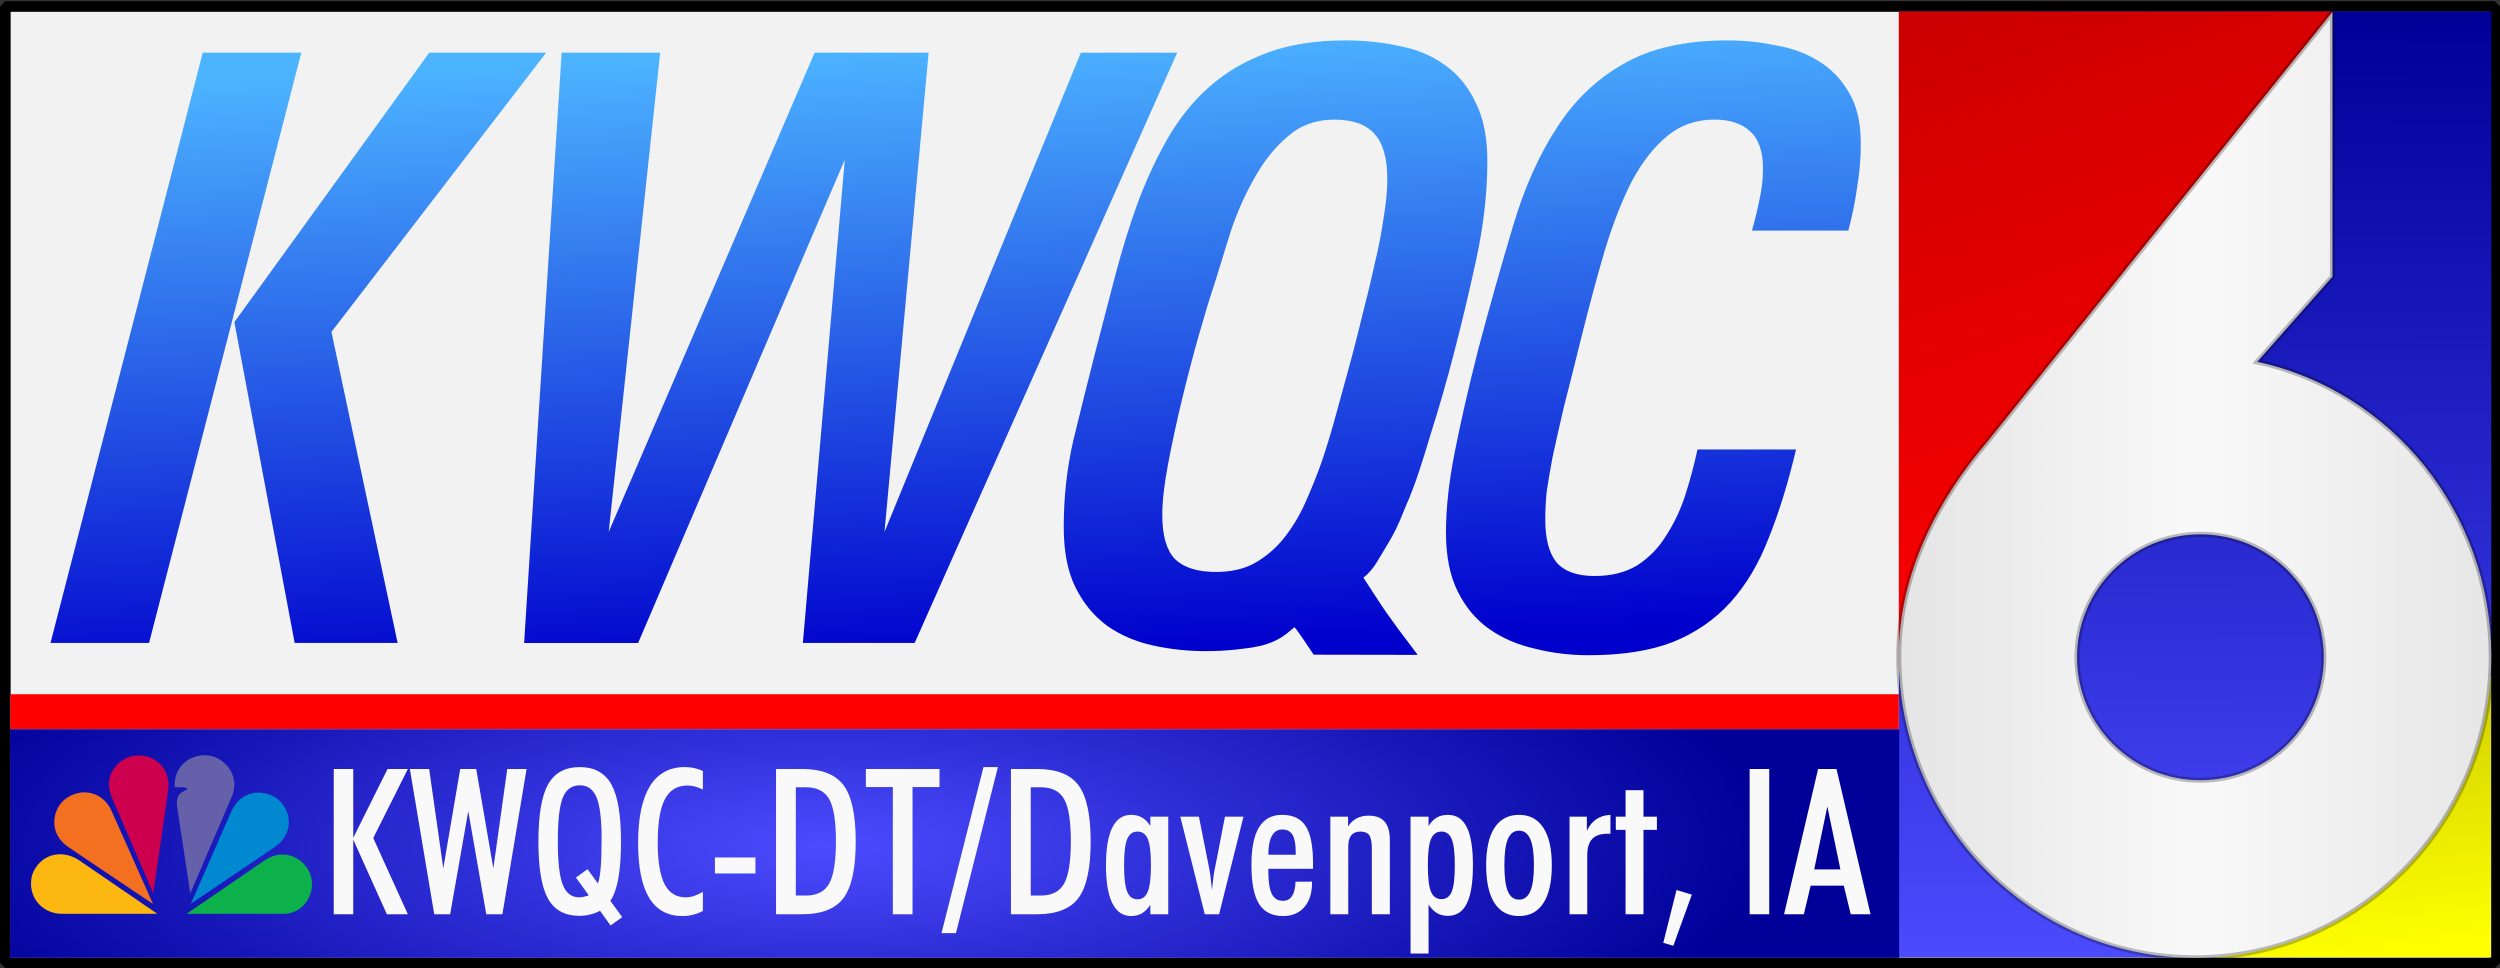 <?xml version="1.0" encoding="UTF-8" standalone="no"?>
<!-- Created with Inkscape (http://www.inkscape.org/) -->

<svg
   width="242.747mm"
   height="94.018mm"
   viewBox="0 0 242.747 94.018"
   version="1.1"
   id="svg1"
   sodipodi:docname="KWQC (2008).svg"
   inkscape:version="1.3.2 (091e20e, 2023-11-25, custom)"
   xmlns:inkscape="http://www.inkscape.org/namespaces/inkscape"
   xmlns:sodipodi="http://sodipodi.sourceforge.net/DTD/sodipodi-0.dtd"
   xmlns:xlink="http://www.w3.org/1999/xlink"
   xmlns="http://www.w3.org/2000/svg"
   xmlns:svg="http://www.w3.org/2000/svg">
  <rect x="0" y="0" width="242.747" height="94.018" fill="#333333" stroke="none"/>
  <sodipodi:namedview
     id="namedview1"
     pagecolor="#ffffff"
     bordercolor="#000000"
     borderopacity="0.25"
     inkscape:showpageshadow="2"
     inkscape:pageopacity="0.0"
     inkscape:pagecheckerboard="0"
     inkscape:deskcolor="#d1d1d1"
     inkscape:document-units="mm"
     inkscape:zoom="1.3843855"
     inkscape:cx="668.88882"
     inkscape:cy="225.00957"
     inkscape:window-width="1920"
     inkscape:window-height="991"
     inkscape:window-x="-9"
     inkscape:window-y="-9"
     inkscape:window-maximized="1"
     inkscape:current-layer="layer1" />
  <defs
     id="defs1">
    <rect
       x="98.239"
       y="405.956"
       width="957.826"
       height="219.592"
       id="rect3" />
    <linearGradient
       inkscape:collect="always"
       xlink:href="#linearGradient23"
       id="linearGradient25"
       x1="789.624"
       y1="354.781"
       x2="792.241"
       y2="6.177"
       gradientUnits="userSpaceOnUse"
       gradientTransform="matrix(0.277,0,0,0.265,-32.069,78.958)" />
    <linearGradient
       id="linearGradient23"
       inkscape:collect="always">
      <stop
         style="stop-color:#4c4cff;stop-opacity:1;"
         offset="0"
         id="stop24" />
      <stop
         style="stop-color:#000099;stop-opacity:1;"
         offset="1"
         id="stop25" />
    </linearGradient>
    <linearGradient
       inkscape:collect="always"
       xlink:href="#linearGradient26"
       id="linearGradient27"
       x1="702.474"
       y1="6.445"
       x2="781.831"
       y2="243.445"
       gradientUnits="userSpaceOnUse"
       gradientTransform="matrix(0.265,0,0,0.265,-19.687,79.027)" />
    <linearGradient
       id="linearGradient26"
       inkscape:collect="always">
      <stop
         style="stop-color:#cc0000;stop-opacity:1;"
         offset="0"
         id="stop26" />
      <stop
         style="stop-color:#ff0000;stop-opacity:1;"
         offset="1"
         id="stop27" />
    </linearGradient>
    <linearGradient
       inkscape:collect="always"
       xlink:href="#linearGradient28"
       id="linearGradient29"
       x1="843.788"
       y1="247.548"
       x2="857.205"
       y2="350.548"
       gradientUnits="userSpaceOnUse"
       gradientTransform="matrix(0.265,0,0,0.265,-17.141,79.027)" />
    <linearGradient
       id="linearGradient28"
       inkscape:collect="always">
      <stop
         style="stop-color:#cccc00;stop-opacity:1;"
         offset="0"
         id="stop28" />
      <stop
         style="stop-color:#ffff00;stop-opacity:1;"
         offset="1"
         id="stop29" />
    </linearGradient>
    <linearGradient
       inkscape:collect="always"
       xlink:href="#linearGradient8"
       id="linearGradient9"
       x1="554.85"
       y1="14.861"
       x2="561.637"
       y2="165.405"
       gradientUnits="userSpaceOnUse"
       gradientTransform="matrix(0.362,0,0,0.396,-139.727,78.195)" />
    <linearGradient
       id="linearGradient8"
       inkscape:collect="always">
      <stop
         style="stop-color:#4cb3ff;stop-opacity:1;"
         offset="0"
         id="stop8" />
      <stop
         style="stop-color:#0000cc;stop-opacity:1;"
         offset="1"
         id="stop9" />
    </linearGradient>
    <radialGradient
       inkscape:collect="always"
       xlink:href="#linearGradient23"
       id="radialGradient3"
       cx="72.895"
       cy="154.683"
       fx="72.895"
       fy="154.683"
       r="80.815"
       gradientTransform="matrix(1.135,-0.008,0.008,0.358,-22.504,106.347)"
       gradientUnits="userSpaceOnUse" />
    <linearGradient
       inkscape:collect="always"
       xlink:href="#linearGradient5"
       id="linearGradient2"
       x1="940.265"
       y1="466.949"
       x2="1033.873"
       y2="466.949"
       gradientUnits="userSpaceOnUse"
       gradientTransform="matrix(0.615,0,0,0.618,-412.24,-162.269)" />
    <linearGradient
       id="linearGradient5"
       inkscape:collect="always">
      <stop
         style="stop-color:#e5e5e5;stop-opacity:1;"
         offset="0"
         id="stop5" />
      <stop
         style="stop-color:#f9f9f9;stop-opacity:1;"
         offset="0.5"
         id="stop7" />
      <stop
         style="stop-color:#e6e6e6;stop-opacity:1;"
         offset="1"
         id="stop6" />
    </linearGradient>
  </defs>
  <g
     inkscape:label="Layer 1"
     inkscape:groupmode="layer"
     id="layer1"
     transform="translate(18.725,-79.027)">
    <rect
       style="fill:#f2f2f2;stroke:#000000;stroke-width:1.033;stroke-miterlimit:0;stroke-dasharray:none;stroke-opacity:1;paint-order:fill markers stroke"
       id="rect1"
       width="241.714"
       height="92.874"
       x="-18.209"
       y="79.654" />
    <rect
       style="fill:url(#linearGradient25);stroke-width:0;stroke-miterlimit:0;paint-order:fill markers stroke"
       id="rect1-1"
       width="57.516"
       height="91.835"
       x="165.662"
       y="80.138" />
    <path
       style="fill:url(#linearGradient27);stroke:none;stroke-width:0;stroke-miterlimit:0;paint-order:fill markers stroke"
       d="m 165.65,143.77 -0.002,-63.633 42.109,0.001 z"
       id="path4"
       sodipodi:nodetypes="cccc" />
    <path
       style="fill:url(#linearGradient29);stroke:none;stroke-width:0;stroke-miterlimit:0;paint-order:fill markers stroke"
       d="m 196.287,171.999 26.869,-0.001 v -27.433 z"
       id="path5"
       sodipodi:nodetypes="cccc" />
    <path
       style="fill:#800000;fill-rule:evenodd;stroke:none;stroke-width:0.265px;stroke-linecap:butt;stroke-linejoin:miter;stroke-opacity:1"
       d="m 165.408,142.823 0.119,-63.796"
       id="path3"
       inkscape:connector-type="polyline"
       inkscape:connector-curvature="0" />
    <rect
       style="fill:#ff0000;fill-opacity:1;stroke:#000000;stroke-width:0;stroke-miterlimit:0;stroke-dasharray:none;stroke-opacity:1;paint-order:fill markers stroke"
       id="rect8-7"
       width="183.376"
       height="3.373"
       x="-17.725"
       y="146.437" />
    <path
       id="path5-0"
       style="font-style:italic;font-weight:600;font-stretch:condensed;font-size:95.333px;font-family:'Univers Next Pro';-inkscape-font-specification:'Univers Next Pro, Semi-Bold Italic Condensed';white-space:pre;fill:url(#linearGradient9);stroke-width:0;stroke-miterlimit:0;paint-order:fill markers stroke"
       d="m 111.913,82.95 c -2.904,0 -5.427,0.397 -7.569,1.189 -2.142,0.793 -3.999,1.876 -5.57,3.25 -1.571,1.374 -2.928,3.039 -4.07,4.994 -1.095,1.903 -2.071,3.99 -2.928,6.263 -0.809,2.22 -1.547,4.598 -2.213,7.135 -0.666,2.537 -1.333,5.1 -2,7.69 -0.714,2.801 -1.404,5.576 -2.071,8.324 -0.619,2.696 -0.929,5.497 -0.929,8.404 0,2.378 0.381,4.333 1.142,5.866 0.762,1.533 1.785,2.775 3.071,3.727 1.285,0.899 2.761,1.533 4.427,1.903 1.666,0.37 3.38,0.555 5.142,0.555 1.047,0 2.047,-0.053 2.999,-0.159 1.1,-0.133 2.032,-0.219 2.999,-0.551 1.096,-0.377 1.677,-0.793 2.621,-1.613 0.287,0.329 0.233,0.273 0.957,1.314 l 0.911,1.355 10.1,0.019 c -2.532,-3.363 -1.477,-1.936 -3.094,-4.183 -0.589,-0.848 -1.108,-1.687 -2.175,-3.31 1.095,-0.899 1.407,-1.743 2.16,-2.94 0.771,-1.249 1.167,-2.02 1.835,-3.727 1.107,-2.488 1.776,-4.756 2.538,-7.293 0.809,-2.537 1.548,-5.1 2.214,-7.69 0.762,-2.907 1.499,-5.999 2.213,-9.276 0.714,-3.33 1.072,-6.501 1.072,-9.513 0,-2.326 -0.381,-4.228 -1.143,-5.708 -0.714,-1.533 -1.714,-2.749 -2.999,-3.647 -1.238,-0.899 -2.689,-1.506 -4.355,-1.823 -1.666,-0.37 -3.428,-0.555 -5.285,-0.555 z m 37.114,0 c -4.142,0 -7.522,0.766 -10.141,2.299 -2.618,1.48 -4.785,3.568 -6.498,6.263 -1.714,2.643 -3.118,5.814 -4.213,9.513 -1.095,3.647 -2.214,7.611 -3.356,11.892 -0.952,3.753 -1.714,7.082 -2.285,9.989 -0.571,2.854 -0.856,5.47 -0.856,7.849 0,2.273 0.381,4.175 1.142,5.708 0.762,1.533 1.785,2.749 3.071,3.647 1.285,0.898 2.761,1.533 4.428,1.903 1.666,0.423 3.404,0.634 5.213,0.634 3.237,0 5.951,-0.422 8.141,-1.268 2.238,-0.898 4.118,-2.194 5.642,-3.885 1.523,-1.691 2.761,-3.779 3.713,-6.263 1,-2.484 1.88,-5.338 2.642,-8.562 h -9.569 c -0.333,1.533 -0.737,3.039 -1.213,4.519 -0.476,1.427 -1.095,2.722 -1.857,3.884 -0.714,1.163 -1.642,2.114 -2.785,2.854 -1.143,0.687 -2.523,1.031 -4.142,1.031 -1.714,0 -2.952,-0.449 -3.713,-1.348 -0.714,-0.898 -1.071,-2.273 -1.071,-4.123 0,-0.951 0.047,-1.876 0.142,-2.775 0.143,-0.951 0.334,-2.061 0.572,-3.33 0.286,-1.321 0.643,-2.907 1.071,-4.757 0.476,-1.85 1.047,-4.122 1.714,-6.818 0.762,-3.065 1.524,-5.893 2.285,-8.482 0.809,-2.643 1.69,-4.89 2.642,-6.739 1,-1.85 2.142,-3.303 3.428,-4.36 1.285,-1.057 2.808,-1.586 4.57,-1.586 1.476,0 2.618,0.369 3.428,1.109 0.857,0.74 1.286,1.956 1.286,3.647 0,1.057 -0.119,2.088 -0.357,3.092 -0.19,0.951 -0.428,1.928 -0.714,2.933 h 9.354 c 0.381,-1.427 0.667,-2.827 0.857,-4.201 0.238,-1.374 0.357,-2.801 0.357,-4.281 0,-2.008 -0.381,-3.647 -1.142,-4.915 -0.762,-1.321 -1.762,-2.352 -2.999,-3.092 -1.19,-0.74 -2.571,-1.242 -4.142,-1.506 -1.523,-0.317 -3.071,-0.475 -4.642,-0.475 z M 0.961,84.14 -13.822,141.458 h 9.569 L 10.53,84.14 Z m 21.994,0 L 4.032,110.302 9.887,141.458 H 19.884 L 13.457,111.253 34.309,84.14 Z m 12.854,0 -3.642,57.319 h 11.069 L 63.303,94.525 59.232,141.458 H 70.086 L 95.58,84.14 H 86.226 L 67.159,130.676 71.443,84.14 H 60.375 L 40.379,130.676 45.378,84.14 Z m 75.033,6.501 c 1.809,0 3.118,0.476 3.927,1.427 0.809,0.899 1.214,2.351 1.214,4.36 0,1.057 -0.119,2.3 -0.357,3.727 -0.19,1.374 -0.476,2.853 -0.857,4.439 -0.333,1.533 -0.714,3.118 -1.142,4.757 -0.381,1.586 -0.761,3.092 -1.142,4.519 -0.524,1.903 -1.024,3.727 -1.5,5.471 -0.476,1.744 -0.952,3.303 -1.428,4.678 -0.476,1.321 -0.999,2.616 -1.571,3.884 -0.571,1.268 -1.262,2.405 -2.071,3.409 -0.762,0.951 -1.691,1.745 -2.786,2.379 -1.047,0.581 -2.309,0.872 -3.785,0.872 -1.809,0 -3.141,-0.423 -3.998,-1.269 -0.809,-0.846 -1.214,-2.272 -1.214,-4.28 0,-1.321 0.191,-2.986 0.572,-4.994 0.381,-2.008 0.833,-4.096 1.357,-6.263 0.524,-2.167 1.07,-4.255 1.642,-6.263 0.571,-2.008 1.072,-3.647 1.5,-4.915 0.476,-1.533 0.999,-3.225 1.571,-5.075 0.619,-1.85 1.381,-3.567 2.285,-5.153 0.905,-1.638 1.976,-2.986 3.214,-4.043 1.238,-1.11 2.761,-1.665 4.57,-1.665 z"
       sodipodi:nodetypes="cssccsccsscsscscccccccccccscccccccccccssscscsccccccscsccccccsscsccccscccccccccccccccccccccccccccccccscsccccccsccscssssccccs" />
    <rect
       style="fill:url(#radialGradient3);stroke:#000000;stroke-width:0;stroke-miterlimit:0;stroke-dasharray:none;stroke-opacity:1;paint-order:fill markers stroke"
       id="rect2"
       width="183.424"
       height="22.2"
       x="-17.744"
       y="149.829" />
    <g
       id="g16719-2"
       transform="matrix(0.05,0,0,0.049,-11.869,159.911)">
      <path
         id="path3115"
         inkscape:connector-curvature="0"
         d="M -12.886,-65.294 C -35.551,-44.777 -43.8,1.711 -2.943,28.887 L 160.05,140.712 81.019,-40.346 C 64.459,-83.072 19.155,-92.389 -12.886,-65.294"
         style="fill:#f37021" />
      <path
         id="path3117"
         inkscape:connector-curvature="0"
         d="m 127.419,-153.324 c -26.494,0.539 -66.278,32.09 -48.573,80.268 l 81.738,192.771 28.722,-202.759 c 6.647,-50.381 -31.48,-73.637 -61.887,-70.28"
         style="fill:#cc004c" />
      <path
         id="path3119"
         inkscape:connector-curvature="0"
         d="m 202.063,-90.776 h 15.455 c 0,0 8.254,0 9.377,3.893 -6.082,4.967 -22.637,5.589 -20.44,32.121 l 25.983,174.45 81.18,-193.278 c 16.605,-43.155 -18.249,-79.196 -49.167,-80.298 -1.443,-0.104 -2.893,-0.188 -4.392,-0.188 -27.751,0 -59.551,20.168 -57.996,63.3"
         style="fill:#6460aa" />
      <path
         id="path3121"
         inkscape:connector-curvature="0"
         d="M 310.35,-38.705 233.566,140.181 396.512,27.766 c 37.561,-26.642 31.503,-69.236 10.478,-90.289 -8.815,-9.909 -24.999,-17.564 -42.144,-17.564 -20.254,-0.004 -41.93,10.74 -54.496,41.382"
         style="fill:#0089d0" />
      <path
         id="path3123"
         inkscape:connector-curvature="0"
         d="M 378.268,53.22 225.242,160.107 H 413.66 c 38.656,0 63.498,-39.859 52.454,-76.434 -7.396,-22.989 -29.279,-41.036 -54.678,-41.062 -10.69,0.004 -22.028,3.225 -33.168,10.609"
         style="fill:#0db14b" />
      <path
         id="path3125-1"
         inkscape:connector-curvature="0"
         d="M -17.278,160.107 H 168.36 L 15.297,53.22 C -20.064,30.5 -59.826,43.794 -74.18,81.496 c -12.167,43.16 18.212,78.611 56.902,78.611"
         style="fill:#fcb711" />
    </g>
    <path
       d="m 102.65,472.02 v -53.229 h 7.146 v 25.229 l 12.578,-25.229 h 7.438 l -12.688,25.302 12.688,27.927 H 122.118 L 109.796,444.676 v 27.344 z m 36.823,0 -8.932,-53.229 h 7.073 l 5.177,36.422 6.198,-36.422 h 5.87 l 6.271,36.422 5.104,-36.422 h 7.073 l -8.859,53.229 h -5.906 l -6.599,-37.771 -6.635,37.771 z m 64.604,4.12 -3.865,-5.396 q -1.786,0.948 -3.682,1.385 -1.859,0.474 -3.865,0.474 -7.984,0 -11.521,-6.307 -3.5,-6.307 -3.5,-20.927 0,-14.583 3.536,-20.927 3.573,-6.344 11.63,-6.344 8.021,0 11.557,6.344 3.536,6.307 3.536,20.927 0,8.057 -0.984,13.526 -0.984,5.432 -2.917,8.203 l 4.339,5.979 z m -12.688,-17.573 4.266,-3.062 3.792,5.25 q 0.729,-2.042 1.021,-5.833 0.328,-3.792 0.328,-10.536 0,-10.828 -1.859,-15.203 -1.823,-4.411 -6.125,-4.411 -4.411,0 -6.234,4.521 -1.823,4.521 -1.823,16.005 0,11.193 1.786,15.859 1.823,4.667 6.052,4.667 0.656,0 1.531,-0.182 0.911,-0.182 1.969,-0.547 z m 46.521,12.25 q -1.786,0.948 -3.609,1.385 -1.823,0.474 -3.865,0.474 -8.167,0 -12.214,-6.672 -4.047,-6.672 -4.047,-20.125 0,-13.708 4.302,-20.745 4.339,-7.036 12.797,-7.036 1.859,0 3.5,0.365 1.641,0.365 3.135,1.057 v 6.818 q -1.531,-0.766 -2.953,-1.13 -1.385,-0.365 -2.625,-0.365 -5.724,0 -8.349,5.031 -2.625,4.995 -2.625,15.932 0,10.208 2.479,15.13 2.516,4.885 7.729,4.885 1.495,0 3.026,-0.474 1.531,-0.51 3.318,-1.531 z m 4.411,-13.745 v -5.87 h 14.839 v 5.87 z m 29.641,8.094 h 3.719 q 6.052,0 8.495,-4.375 2.479,-4.375 2.479,-15.495 0,-11.083 -2.443,-15.422 -2.443,-4.375 -8.531,-4.375 h -3.719 z m -7.255,6.854 v -53.229 h 9.479 q 10.865,0 15.276,5.979 4.448,5.943 4.448,20.599 0,14.693 -4.448,20.672 -4.411,5.979 -15.276,5.979 z m 42.802,0 v -46.594 h -9.88 v -6.635 h 26.979 v 6.635 h -9.88 v 46.594 z m 17.828,6.927 15.385,-60.849 h 5.286 l -15.385,60.849 z m 32.703,-13.781 h 3.719 q 6.052,0 8.495,-4.375 2.479,-4.375 2.479,-15.495 0,-11.083 -2.443,-15.422 -2.443,-4.375 -8.531,-4.375 h -3.719 z m -7.255,6.854 v -53.229 h 9.479 q 10.865,0 15.276,5.979 4.448,5.943 4.448,20.599 0,14.693 -4.448,20.672 -4.411,5.979 -15.276,5.979 z m 51.078,0 v -3.5 q -1.349,2.151 -3.099,3.172 -1.714,0.984 -3.974,0.984 -4.521,0 -6.854,-4.703 -2.333,-4.703 -2.333,-13.891 0,-9.115 2.297,-13.781 2.333,-4.703 6.891,-4.703 2.297,0 4.01,0.984 1.75,0.984 3.062,3.099 v -3.427 h 6.563 v 35.766 z m -9.625,-17.938 q 0,6.854 1.13,9.661 1.167,2.807 3.792,2.807 2.625,0 3.755,-2.807 1.167,-2.844 1.167,-9.661 0,-6.854 -1.13,-9.589 -1.13,-2.771 -3.792,-2.771 -2.661,0 -3.792,2.771 -1.13,2.734 -1.13,9.589 z m 20.599,-17.828 h 6.818 l 3.719,18.667 q 0.328,1.641 0.583,3.719 0.255,2.042 0.474,4.484 0.328,-2.953 0.583,-4.995 0.292,-2.042 0.547,-3.135 l 3.646,-18.74 h 6.781 l -8.932,35.766 h -5.25 z m 32.266,13.964 h 10.026 v -0.911 q 0,-4.411 -1.167,-6.38 -1.167,-1.969 -3.755,-1.969 -2.516,0 -3.828,2.37 -1.276,2.333 -1.276,6.891 z m 16.005,9.844 v 0.474 q 0,5.651 -2.844,8.896 -2.844,3.245 -7.766,3.245 -6.016,0 -8.823,-4.448 -2.771,-4.484 -2.771,-14.292 0,-9.224 2.771,-13.781 2.807,-4.557 8.458,-4.557 6.016,0 8.677,4.156 2.661,4.12 2.661,13.526 v 2.078 h -16.37 v 1.057 q 0,5.615 1.276,8.167 1.276,2.516 4.047,2.516 2.224,0 3.354,-1.75 1.167,-1.75 1.276,-5.25 z m 6.708,11.958 v -35.766 h 6.49 v 3.573 q 1.312,-1.969 3.172,-2.953 1.896,-0.984 4.375,-0.984 3.938,0 5.833,2.188 1.932,2.188 1.932,6.672 v 27.271 h -6.599 v -24.026 q 0,-3.646 -0.948,-4.958 -0.948,-1.312 -3.281,-1.312 -2.188,0 -3.318,1.385 -1.094,1.349 -1.094,4.047 v 24.865 z m 35.729,-17.938 q 0,6.891 1.13,9.661 1.167,2.734 3.828,2.734 2.661,0 3.792,-2.734 1.13,-2.771 1.13,-9.661 0,-6.854 -1.13,-9.589 -1.13,-2.771 -3.792,-2.771 -2.661,0 -3.828,2.771 -1.13,2.734 -1.13,9.589 z m -6.344,32.339 v -50.167 h 6.599 v 3.427 q 1.312,-2.115 3.026,-3.099 1.75,-0.984 4.047,-0.984 4.703,0 6.927,4.521 2.26,4.484 2.26,13.964 0,9.516 -2.26,14.036 -2.224,4.484 -6.927,4.484 -2.26,0 -4.01,-1.021 -1.714,-1.021 -3.062,-3.135 v 17.974 z m 34.38,-32.411 q 0,6.562 1.276,9.625 1.312,3.026 4.083,3.026 2.807,0 4.12,-3.063 1.349,-3.062 1.349,-9.589 0,-6.49 -1.349,-9.552 -1.312,-3.062 -4.12,-3.062 -2.771,0 -4.083,3.062 -1.276,3.026 -1.276,9.552 z m -6.672,0.073 q 0,-9.042 3.062,-13.745 3.099,-4.74 8.969,-4.74 5.87,0 8.932,4.74 3.099,4.703 3.099,13.745 0,9.115 -3.099,13.854 -3.062,4.74 -8.932,4.74 -5.87,0 -8.969,-4.74 -3.062,-4.74 -3.062,-13.854 z m 30.552,17.938 v -35.766 h 6.344 v 5.214 q 1.349,-2.844 3.464,-4.266 2.115,-1.458 5.177,-1.604 v 6.927 h -1.094 q -3.828,0 -5.615,1.932 -1.786,1.896 -1.786,5.979 v 21.583 z m 20.526,0 v -30.917 h -3.573 v -4.849 h 3.573 V 426.556 h 6.562 v 9.698 h 4.922 v 4.849 H 582.551 v 30.917 z m 24.281,-7.182 -6.781,18.74 -3.682,-1.094 4.849,-19.359 z m 21.182,7.182 v -53.229 h 7.182 v 53.229 z m 28.474,-39.484 -4.812,23.042 h 9.589 z m -15.859,39.484 12.469,-53.229 h 6.745 l 12.469,53.229 h -7.255 l -2.552,-10.464 h -12.141 l -2.479,10.464 z"
       id="text1"
       style="font-size:74.667px;font-family:'Futura MdCn BT';-inkscape-font-specification:'Futura MdCn BT, Normal';white-space:pre;fill:#f9f9f9;stroke-width:1.89;stroke-miterlimit:0;paint-order:fill markers stroke"
       transform="matrix(0.265,0,0,0.265,-13.521,42.714)"
       aria-label="KWQC-DT/Davenport, IA" />
    <path
       id="path3021-7-6"
       d="m 207.755,80.181 -33.488,41.707 -0.012,0.011 c -4.739,5.554 -8.612,12.696 -8.612,20.871 0,16.161 12.878,29.26 28.766,29.26 15.888,0 28.766,-13.099 28.766,-29.26 0,-14.052 -9.734,-25.789 -22.72,-28.614 l 7.3,-8.258 V 80.181 Z m -12.83,50.73 c 6.617,0 11.987,5.34 11.987,11.932 0,6.592 -5.37,11.944 -11.987,11.944 -6.617,0 -11.975,-5.352 -11.975,-11.944 0,-6.592 5.358,-11.932 11.975,-11.932 z"
       style="fill:url(#linearGradient2);fill-rule:evenodd;stroke:#000000;stroke-width:0.5;stroke-dasharray:none;stroke-opacity:0.257"
       inkscape:connector-curvature="0"
       sodipodi:nodetypes="cccsssccccsssss" />
  </g>
</svg>
